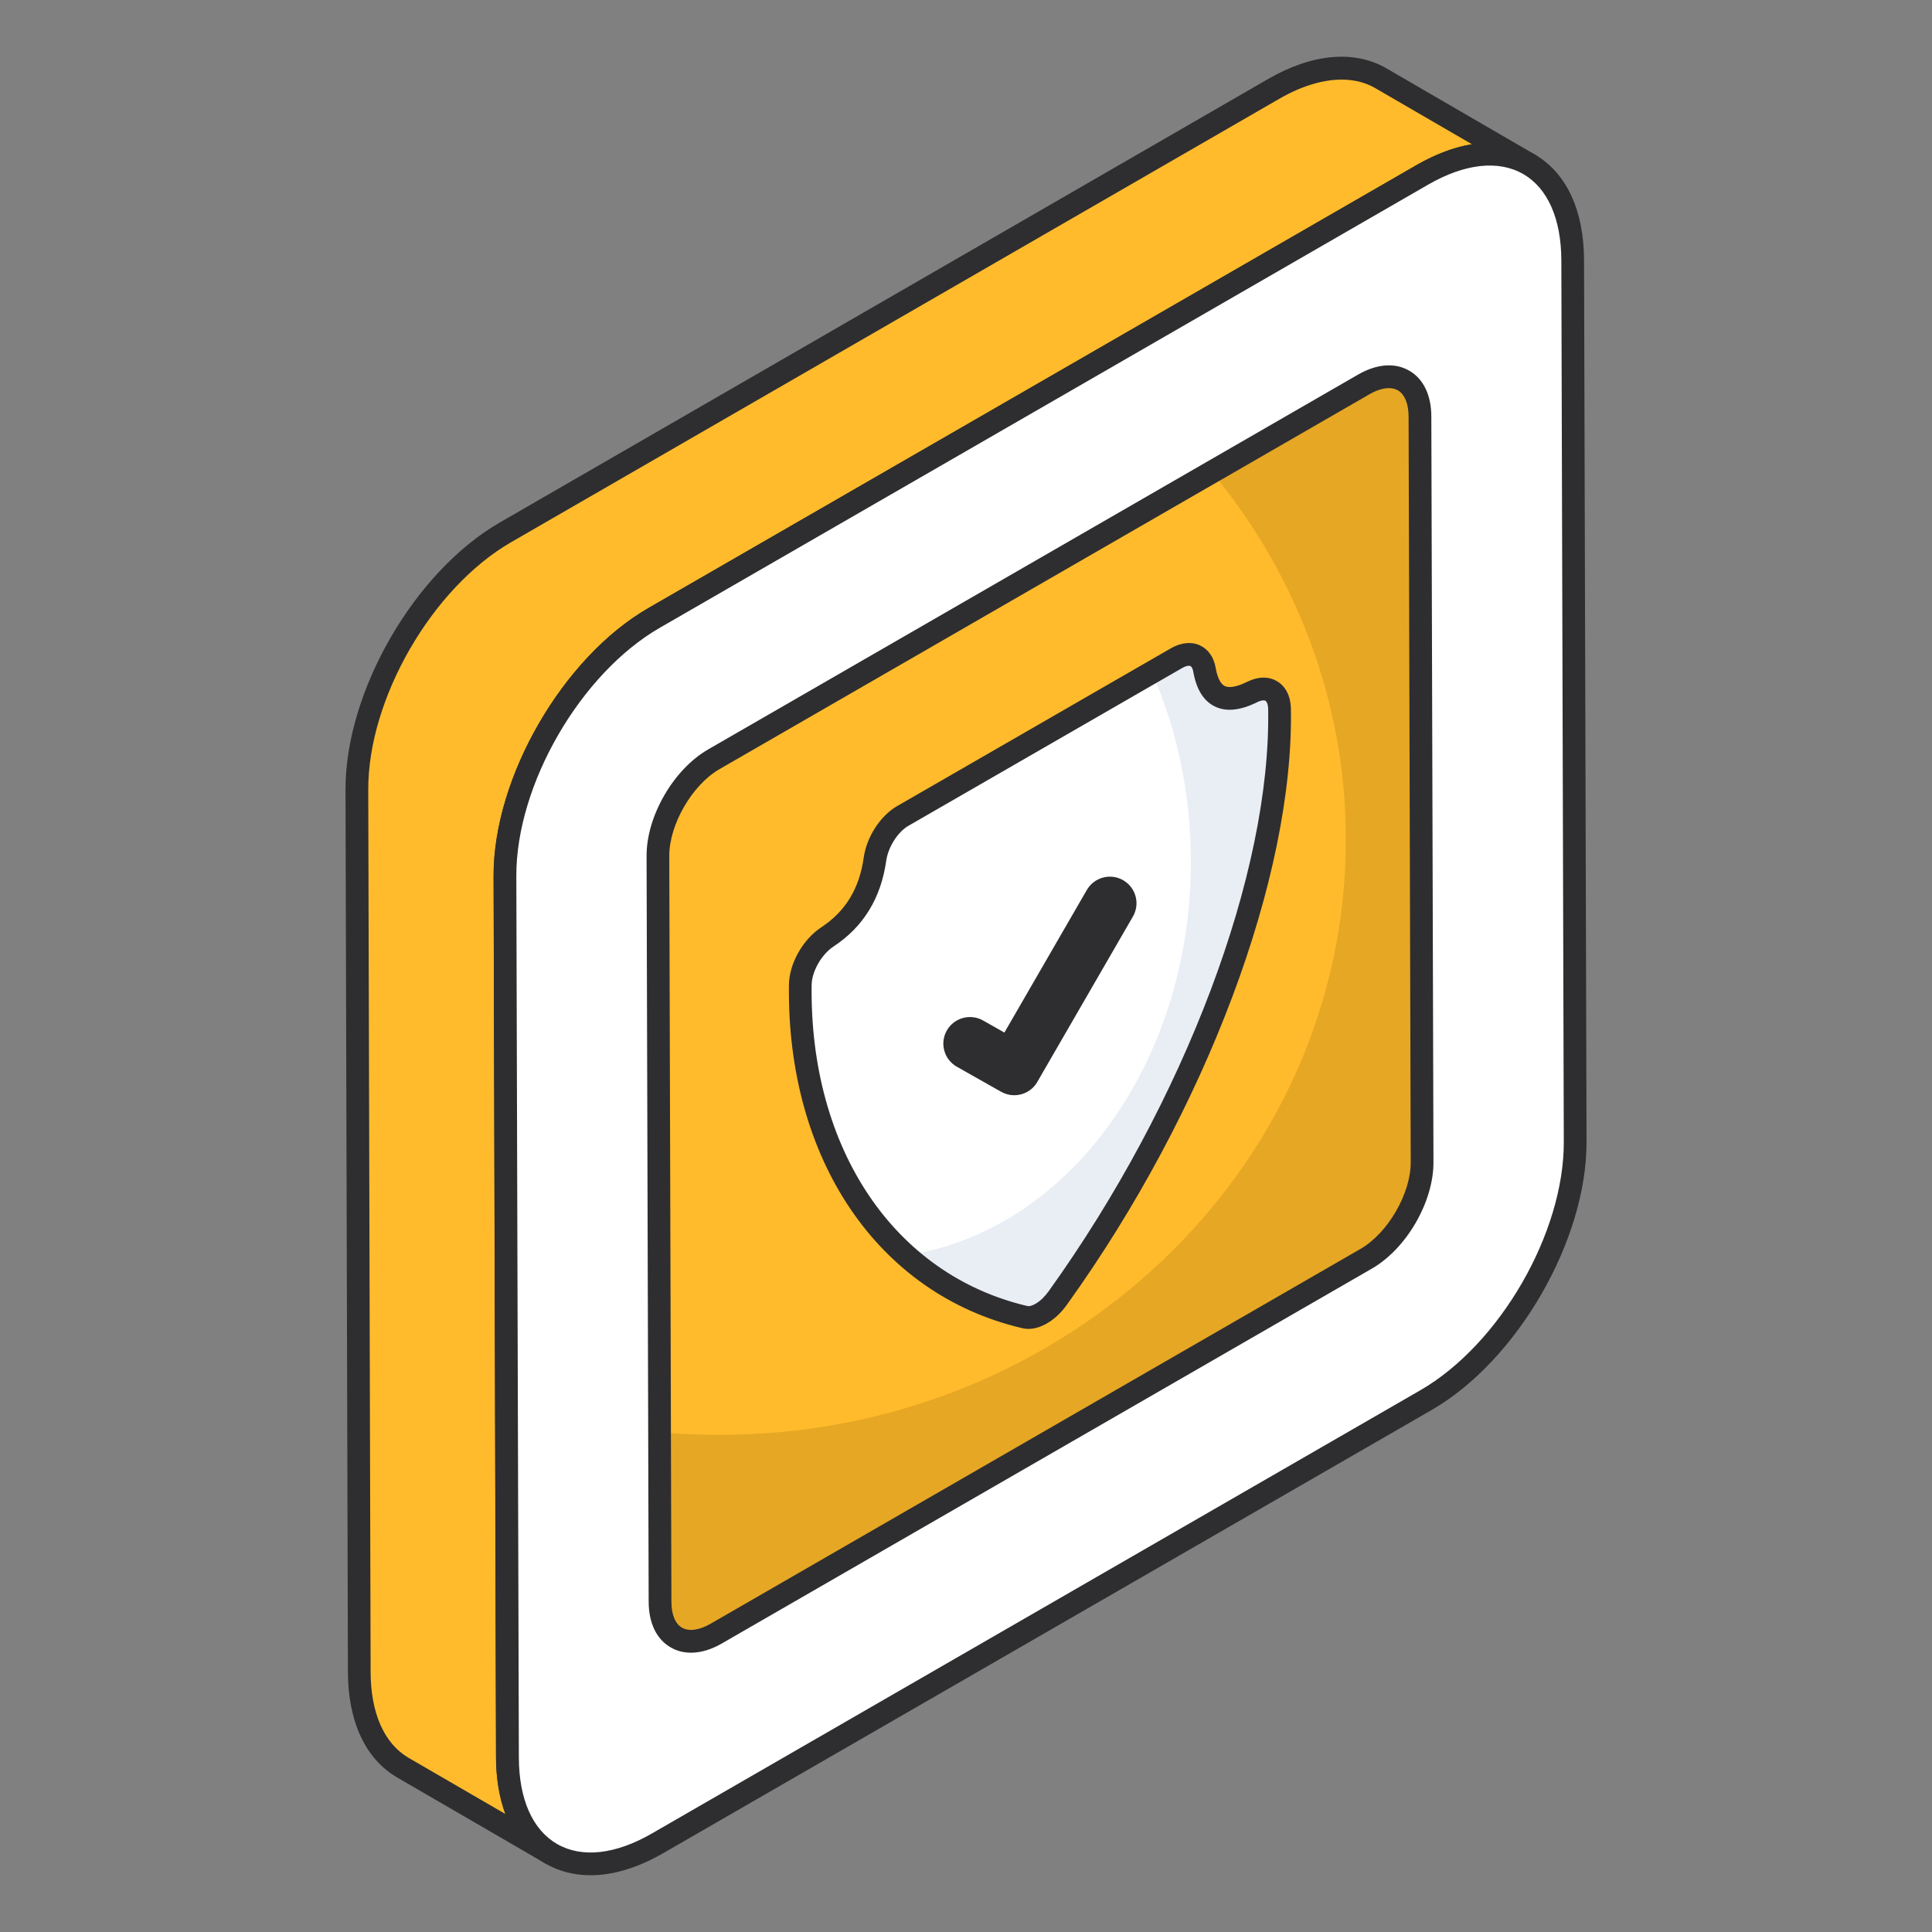 <svg width="48" height="48" viewBox="0 0 48 48" fill="none" xmlns="http://www.w3.org/2000/svg">
<rect x="0" y="0" width="48" height="48" fill="#808080" stroke="none"/>
<path d="M37.989 4.081C37.31 3.686 36.377 3.746 35.34 4.342L16.245 15.352C14.193 16.537 12.536 19.407 12.544 21.762L12.604 43.67C12.611 44.84 13.021 45.667 13.693 46.055L10.007 43.916C9.343 43.528 8.925 42.708 8.925 41.53L8.865 19.623C8.858 17.267 10.514 14.398 12.566 13.22L31.654 2.203C32.691 1.607 33.631 1.554 34.303 1.942L37.989 4.081Z" fill="#FFBB2C"/>
<path d="M13.694 46.338C13.646 46.338 13.598 46.326 13.553 46.3C13.553 46.3 13.552 46.299 13.552 46.299L13.551 46.299C13.549 46.297 13.547 46.297 13.545 46.295L9.866 44.16C9.078 43.7 8.644 42.767 8.644 41.531L8.584 19.624C8.576 17.179 10.3 14.196 12.427 12.976L31.514 1.958C32.607 1.33 33.648 1.238 34.444 1.697L38.128 3.836C38.129 3.836 38.13 3.837 38.132 3.838C38.267 3.916 38.312 4.089 38.234 4.224C38.156 4.358 37.983 4.404 37.848 4.326C37.235 3.969 36.394 4.062 35.482 4.587L16.387 15.597C14.417 16.734 12.82 19.5 12.827 21.762L12.887 43.67C12.894 44.696 13.227 45.455 13.826 45.806L13.836 45.811C13.97 45.889 14.016 46.062 13.938 46.197C13.886 46.287 13.791 46.338 13.694 46.338ZM33.332 1.978C32.865 1.978 32.337 2.137 31.795 2.448L12.709 13.465C10.738 14.596 9.141 17.358 9.149 19.623L9.208 41.53C9.208 42.557 9.543 43.317 10.15 43.672L12.556 45.068C12.406 44.667 12.326 44.197 12.322 43.672L12.263 21.763C12.255 19.322 13.978 16.336 16.105 15.108L35.2 4.097C35.672 3.827 36.134 3.655 36.57 3.584L34.162 2.186C33.921 2.047 33.64 1.978 33.332 1.978Z" fill="#2E2E30"/>
<path d="M35.339 4.343C37.397 3.156 39.065 4.106 39.072 6.463L39.134 28.37C39.141 30.727 37.483 33.6 35.425 34.787L16.335 45.797C14.282 46.982 12.614 46.027 12.607 43.67L12.545 21.762C12.538 19.405 14.195 16.538 16.249 15.354L35.339 4.343Z" fill="white"/>
<path d="M14.671 46.59C14.267 46.59 13.892 46.495 13.559 46.303C12.767 45.847 12.329 44.912 12.326 43.67L12.264 21.763C12.257 19.32 13.982 16.336 16.109 15.109L35.199 4.099C36.29 3.47 37.328 3.376 38.125 3.835C38.915 4.289 39.352 5.222 39.355 6.462L39.417 28.369C39.424 30.814 37.697 33.803 35.567 35.032L16.477 46.042C15.846 46.406 15.231 46.59 14.671 46.59ZM35.481 4.588L16.391 15.598C14.42 16.735 12.822 19.5 12.828 21.762L12.891 43.669C12.894 44.701 13.231 45.462 13.841 45.814C14.455 46.167 15.291 46.075 16.195 45.553L35.285 34.542C37.259 33.404 38.859 30.635 38.852 28.371L38.791 6.464C38.787 5.434 38.451 4.673 37.843 4.324C37.229 3.97 36.39 4.063 35.481 4.588Z" fill="#2E2E30"/>
<path d="M33.882 9.55C34.649 9.108 35.275 9.464 35.277 10.345L35.33 28.878C35.333 29.759 34.711 30.829 33.944 31.272L17.793 40.587C17.026 41.029 16.4 40.678 16.397 39.797L16.345 21.264C16.342 20.384 16.964 19.307 17.731 18.865L33.882 9.55Z" fill="#FFBB2C"/>
<path d="M35.333 28.881C35.333 29.761 34.714 30.826 33.945 31.274L17.798 40.584C17.029 41.031 16.402 40.681 16.395 39.801L16.38 35.582C16.872 35.627 17.365 35.649 17.872 35.649C26.468 35.649 33.438 29.03 33.438 20.86C33.438 17.417 32.192 14.249 30.11 11.729L33.886 9.553C34.647 9.105 35.273 9.463 35.281 10.343L35.333 28.881Z" fill="#E6A724"/>
<path d="M17.168 41.061C16.986 41.061 16.816 41.018 16.663 40.929C16.312 40.727 16.118 40.325 16.116 39.798L16.064 21.265C16.061 20.278 16.732 19.117 17.592 18.62L33.742 9.306C34.206 9.039 34.657 9.004 35.011 9.209C35.364 9.411 35.559 9.815 35.561 10.344L35.614 28.878C35.616 29.861 34.945 31.021 34.086 31.517L17.935 40.831C17.67 40.984 17.409 41.061 17.168 41.061ZM34.506 9.643C34.364 9.643 34.198 9.695 34.024 9.795L17.874 19.11C17.196 19.501 16.626 20.487 16.628 21.264L16.681 39.797C16.682 40.114 16.776 40.343 16.945 40.44C17.117 40.538 17.374 40.503 17.653 40.342L33.804 31.027C34.48 30.637 35.051 29.653 35.049 28.879L34.996 10.345C34.995 10.031 34.898 9.795 34.729 9.698C34.666 9.662 34.59 9.643 34.506 9.643Z" fill="#2E2E30"/>
<path d="M29.227 16.352C29.571 16.155 29.858 16.278 29.922 16.632C30.05 17.376 30.476 17.507 31.112 17.191C31.484 17.009 31.778 17.18 31.788 17.604C31.867 21.84 29.591 27.635 26.28 32.247C26.156 32.42 26.011 32.554 25.867 32.637C25.722 32.72 25.578 32.753 25.455 32.722C22.126 31.939 19.825 28.782 19.882 24.469C19.887 24.035 20.179 23.527 20.553 23.279C21.189 22.861 21.61 22.242 21.737 21.352C21.795 20.927 22.081 20.473 22.427 20.273L29.227 16.352Z" fill="white"/>
<path d="M31.79 17.602C31.87 21.841 29.591 27.634 26.28 32.247C26.157 32.419 26.012 32.555 25.87 32.639C25.725 32.718 25.58 32.753 25.456 32.722C24.345 32.458 23.345 31.934 22.512 31.186C26.497 30.605 29.587 26.445 29.587 21.405C29.587 19.702 29.234 18.099 28.617 16.704L29.229 16.352C29.573 16.154 29.86 16.277 29.926 16.634C30.054 17.378 30.477 17.505 31.116 17.188C31.486 17.008 31.782 17.18 31.79 17.602Z" fill="#E9EDF4"/>
<path d="M25.552 33.016C25.496 33.016 25.441 33.01 25.389 32.996C21.816 32.155 19.543 28.806 19.601 24.465C19.607 23.944 19.942 23.346 20.398 23.043C21.003 22.647 21.349 22.081 21.458 21.312C21.529 20.797 21.87 20.269 22.287 20.028L29.088 16.108C29.341 15.962 29.599 15.935 29.813 16.035C30.017 16.13 30.154 16.323 30.201 16.582C30.231 16.757 30.294 16.976 30.426 17.043C30.537 17.1 30.737 17.063 30.988 16.938C31.259 16.805 31.524 16.801 31.734 16.929C31.944 17.056 32.064 17.294 32.072 17.597C32.149 21.783 29.966 27.597 26.51 32.411C26.366 32.614 26.192 32.777 26.008 32.881C25.854 32.97 25.699 33.016 25.552 33.016ZM29.538 16.541C29.499 16.541 29.442 16.555 29.37 16.597L22.569 20.517C22.302 20.672 22.065 21.047 22.017 21.39C21.886 22.317 21.446 23.032 20.709 23.515C20.409 23.714 20.169 24.135 20.165 24.472C20.111 28.539 22.214 31.669 25.521 32.447C25.57 32.461 25.647 32.439 25.727 32.392C25.84 32.328 25.955 32.218 26.052 32.083C29.441 27.36 31.582 21.68 31.507 17.61C31.504 17.492 31.47 17.429 31.441 17.412C31.413 17.394 31.342 17.393 31.238 17.444C30.812 17.656 30.453 17.691 30.17 17.546C29.897 17.408 29.72 17.116 29.645 16.681C29.633 16.612 29.606 16.562 29.576 16.548C29.566 16.543 29.554 16.541 29.538 16.541Z" fill="#2E2E30"/>
<path d="M25.198 27.211C25.088 27.211 24.976 27.183 24.873 27.125L23.773 26.503C23.455 26.323 23.343 25.92 23.523 25.603C23.704 25.285 24.108 25.175 24.425 25.354L24.954 25.654L27.002 22.111C27.185 21.795 27.59 21.687 27.905 21.869C28.222 22.052 28.33 22.456 28.147 22.771L25.771 26.881C25.649 27.093 25.427 27.211 25.198 27.211Z" fill="#2E2E30"/>
</svg>
